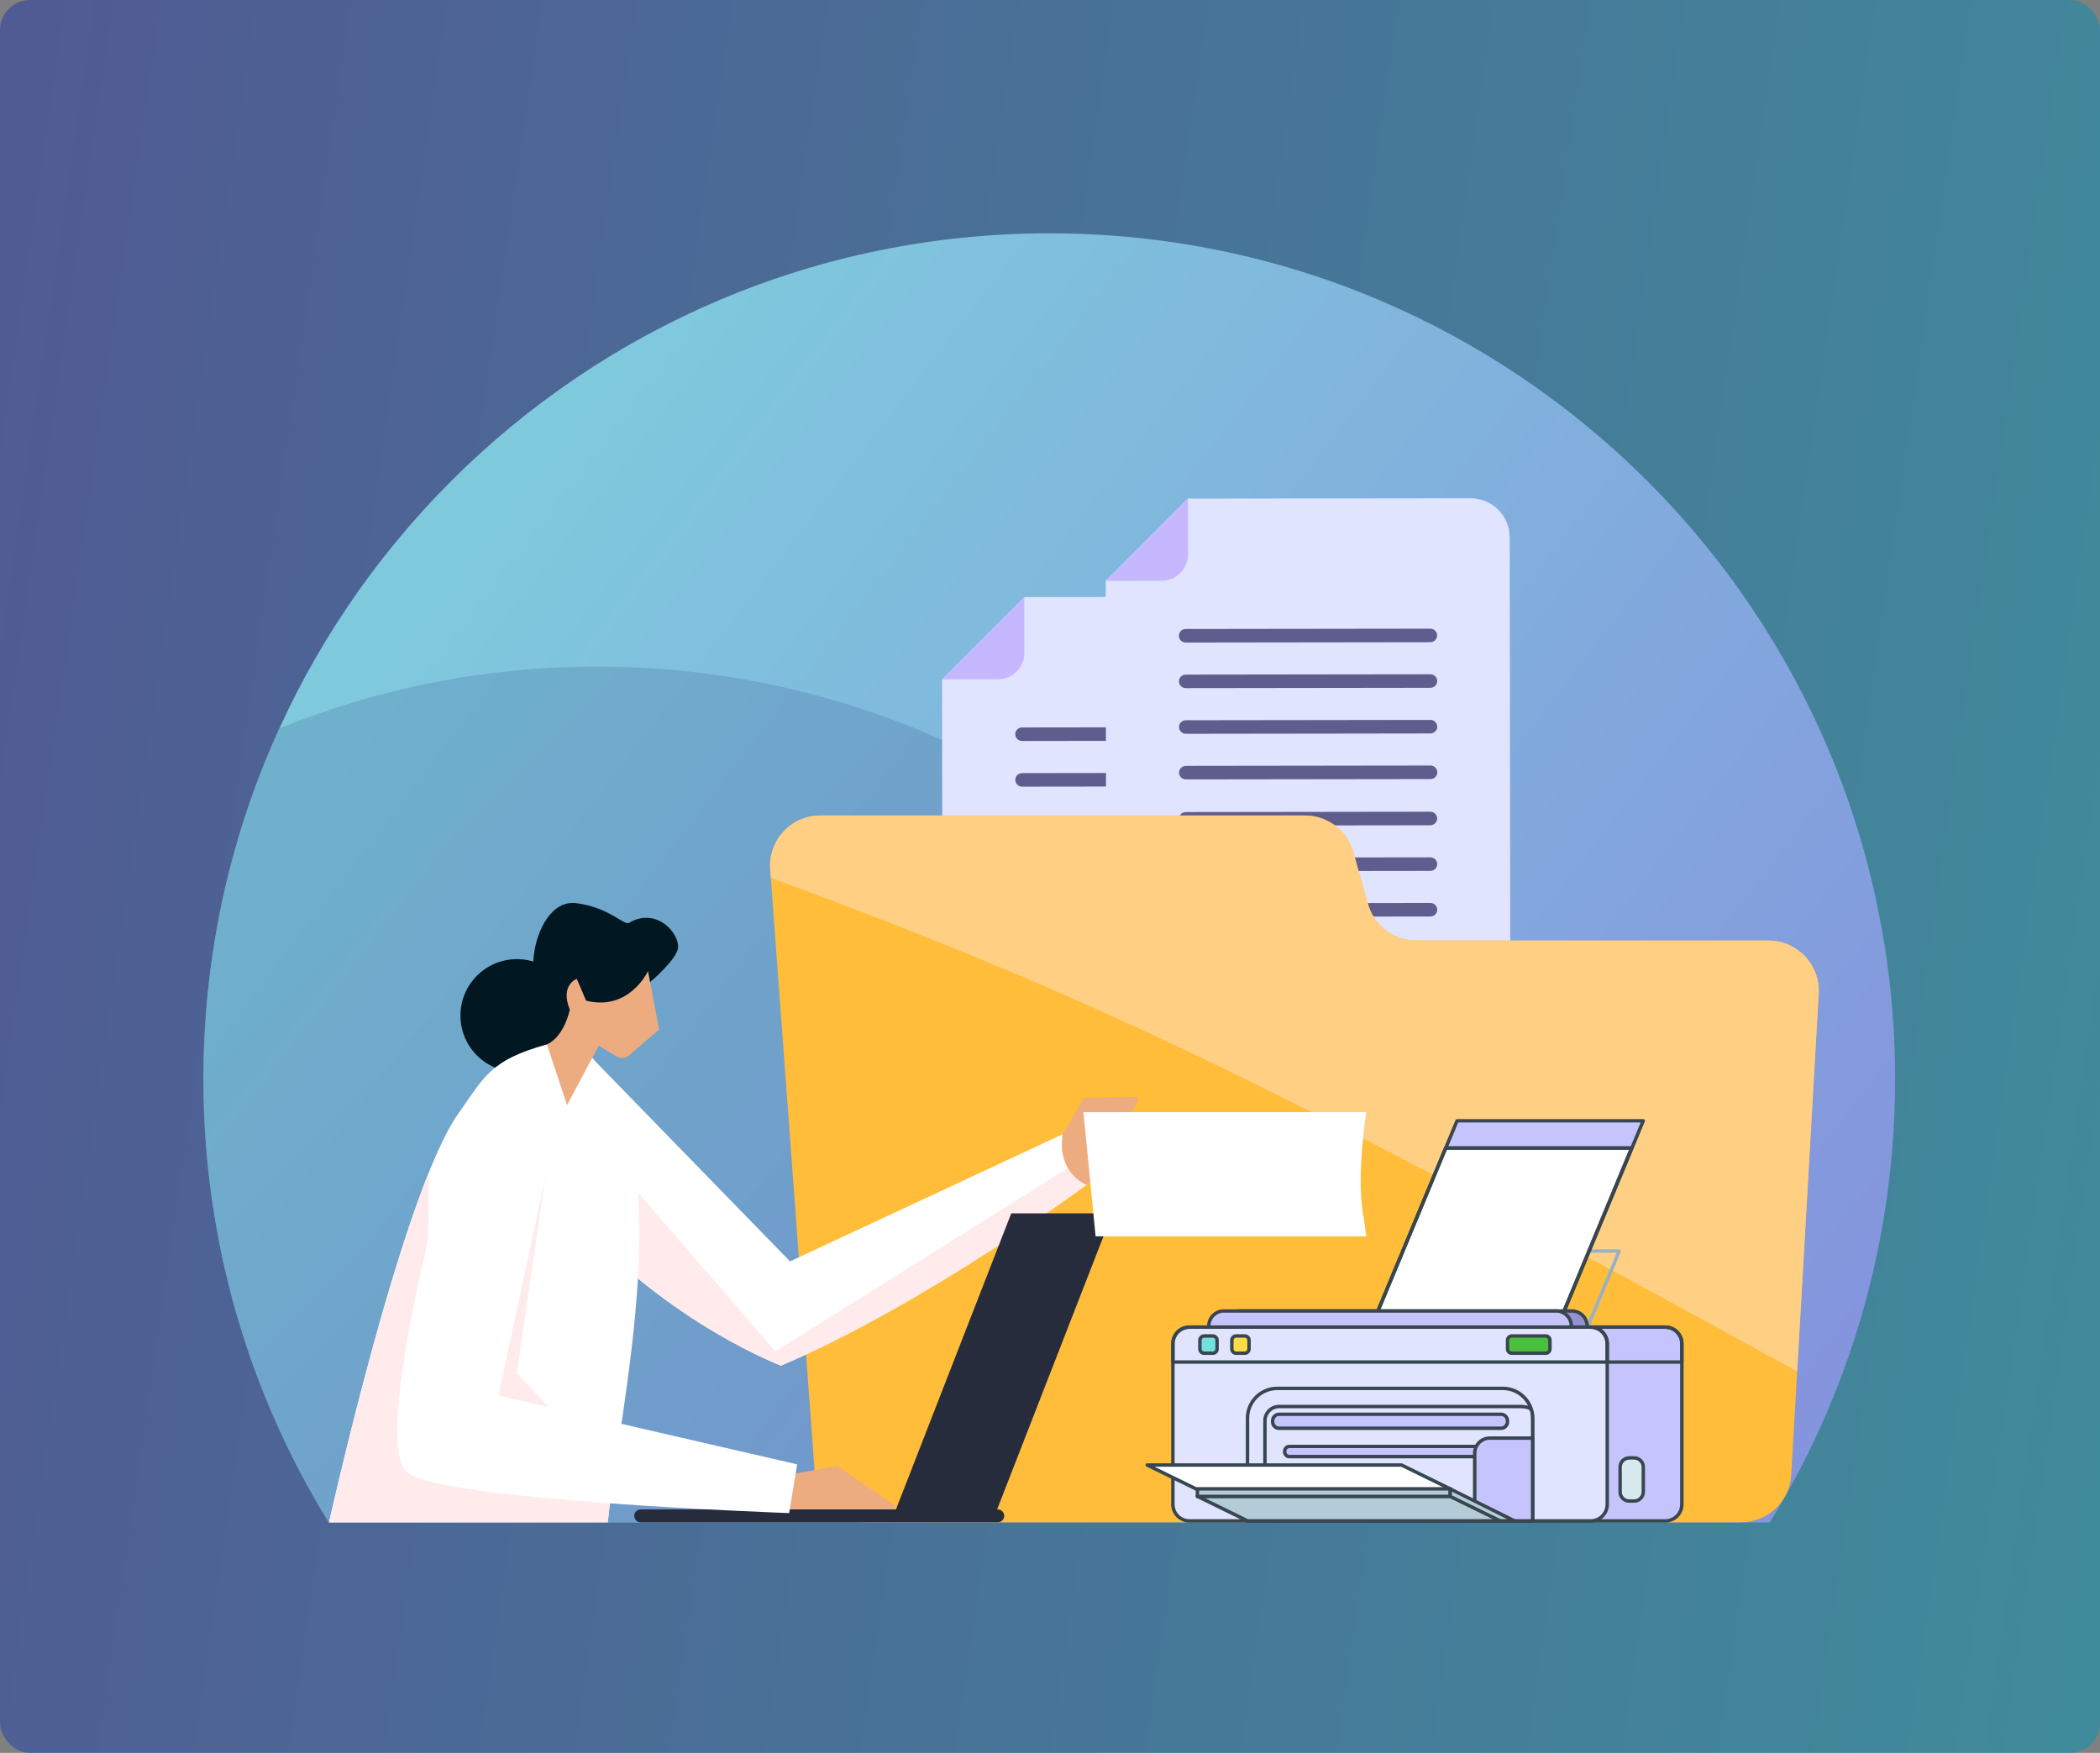 <?xml version="1.0" encoding="UTF-8"?>
<svg xmlns="http://www.w3.org/2000/svg" width="702" height="586" viewBox="0 0 702 586" fill="none">
  <rect x="0" y="0" width="702" height="586" fill="#808080" stroke="none"/>
  <rect width="702" height="586" rx="10" fill="url(#paint0_linear_1556_71)"></rect>
  <path d="M591.577 508.978C618.161 465.874 633.503 415.122 633.503 360.759C633.519 204.596 506.923 78 350.759 78C194.596 78 68 204.596 68 360.759C68 415.107 83.357 465.874 109.926 508.978H591.577Z" fill="url(#paint1_linear_1556_71)"></path>
  <path opacity="0.4" d="M482.285 508.978C482.301 507.863 482.333 506.748 482.333 505.617C482.333 349.453 355.737 222.858 199.573 222.858C162.028 222.858 126.194 230.191 93.407 243.491C77.092 279.215 68 318.927 68 360.759C68 415.107 83.357 465.874 109.926 508.978H482.285Z" fill="url(#paint2_linear_1556_71)"></path>
  <path d="M437.125 394.879L328.203 395.005C320.979 395.005 315.138 389.168 315.121 381.967L314.923 227.116L342.4 199.605L436.891 199.497C444.115 199.497 449.956 205.333 449.974 212.534L450.19 381.806C450.19 389.007 444.349 394.861 437.125 394.879Z" fill="#E0E4FF"></path>
  <path d="M333.649 227.08L314.941 227.098L342.401 199.605L342.419 218.299C342.419 223.148 338.501 227.08 333.649 227.08Z" fill="#C5B8FE"></path>
  <path d="M423.449 247.606L341.645 247.714C340.405 247.714 339.381 246.691 339.381 245.451C339.381 244.212 340.405 243.189 341.645 243.189L423.449 243.081C424.689 243.081 425.713 244.105 425.713 245.344C425.713 246.583 424.689 247.606 423.449 247.606Z" fill="#5F5D8D"></path>
  <path d="M423.466 262.871L341.663 262.978C340.423 262.978 339.398 261.955 339.398 260.716C339.398 259.477 340.423 258.453 341.663 258.453L423.466 258.345C424.706 258.345 425.731 259.369 425.731 260.608C425.731 261.847 424.706 262.853 423.466 262.871Z" fill="#5F5D8D"></path>
  <path d="M423.484 278.117L341.68 278.225C340.44 278.225 339.416 277.201 339.416 275.962C339.416 274.723 340.44 273.7 341.68 273.7L423.484 273.592C424.724 273.592 425.748 274.615 425.748 275.854C425.748 277.094 424.724 278.117 423.484 278.117Z" fill="#5F5D8D"></path>
  <path d="M423.502 293.363L341.699 293.471C340.459 293.471 339.435 292.447 339.435 291.208C339.435 289.969 340.459 288.945 341.699 288.945L423.502 288.838C424.742 288.838 425.767 289.861 425.767 291.1C425.767 292.339 424.742 293.363 423.502 293.363Z" fill="#5F5D8D"></path>
  <path d="M423.449 308.807L341.645 308.915C340.405 308.915 339.381 307.891 339.381 306.652C339.381 305.413 340.405 304.389 341.645 304.389L423.449 304.282C424.689 304.282 425.713 305.305 425.713 306.544C425.713 307.784 424.689 308.807 423.449 308.807Z" fill="white"></path>
  <path d="M423.466 324.053L341.663 324.161C340.423 324.161 339.398 323.138 339.398 321.899C339.398 320.659 340.423 319.636 341.663 319.636L423.466 319.528C424.706 319.528 425.731 320.552 425.731 321.791C425.731 323.03 424.706 324.053 423.466 324.053Z" fill="white"></path>
  <path d="M423.484 339.3L341.68 339.407C340.44 339.407 339.416 338.384 339.416 337.145C339.416 335.906 340.44 334.882 341.68 334.882L423.484 334.774C424.724 334.774 425.748 335.798 425.748 337.037C425.748 338.294 424.724 339.3 423.484 339.3Z" fill="white"></path>
  <path d="M423.502 354.564L341.699 354.671C340.459 354.671 339.435 353.648 339.435 352.409C339.435 351.17 340.459 350.146 341.699 350.146L423.502 350.038C424.742 350.038 425.767 351.062 425.767 352.301C425.767 353.54 424.742 354.564 423.502 354.564Z" fill="white"></path>
  <path d="M390.203 369.846L341.717 369.9C340.477 369.9 339.453 368.876 339.453 367.637C339.453 366.398 340.477 365.375 341.717 365.375L390.203 365.321C391.443 365.321 392.467 366.344 392.467 367.583C392.467 368.823 391.443 369.846 390.203 369.846Z" fill="white"></path>
  <path d="M491.828 361.944L382.906 362.07C375.682 362.07 369.842 356.234 369.824 349.033L369.626 194.182L397.103 166.67L491.594 166.562C498.819 166.562 504.659 172.399 504.677 179.6L504.893 348.871C504.875 356.09 499.034 361.944 491.828 361.944Z" fill="#E0E4FF"></path>
  <path d="M388.35 194.164L369.643 194.182L397.102 166.67L397.12 185.364C397.12 190.213 393.202 194.146 388.35 194.164Z" fill="#C5B8FE"></path>
  <path d="M478.152 214.689L396.348 214.797C395.108 214.797 394.084 213.774 394.084 212.535C394.084 211.295 395.108 210.272 396.348 210.272L478.152 210.164C479.392 210.164 480.416 211.188 480.416 212.427C480.416 213.666 479.392 214.689 478.152 214.689Z" fill="#5F5D8D"></path>
  <path d="M478.17 229.936L396.367 230.043C395.127 230.043 394.103 229.02 394.103 227.781C394.103 226.542 395.127 225.518 396.367 225.518L478.17 225.41C479.41 225.41 480.435 226.434 480.435 227.673C480.435 228.912 479.41 229.936 478.17 229.936Z" fill="#5F5D8D"></path>
  <path d="M478.187 245.2L396.383 245.308C395.143 245.308 394.119 244.284 394.119 243.045C394.119 241.806 395.143 240.782 396.383 240.782L478.187 240.675C479.427 240.675 480.451 241.698 480.451 242.937C480.451 244.176 479.427 245.182 478.187 245.2Z" fill="#5F5D8D"></path>
  <path d="M478.206 260.446L396.403 260.554C395.163 260.554 394.139 259.53 394.139 258.291C394.139 257.052 395.163 256.028 396.403 256.028L478.206 255.921C479.446 255.921 480.471 256.944 480.471 258.183C480.471 259.422 479.446 260.446 478.206 260.446Z" fill="#5F5D8D"></path>
  <path d="M478.152 275.89L396.348 275.998C395.108 275.998 394.084 274.974 394.084 273.735C394.084 272.496 395.108 271.473 396.348 271.473L478.152 271.365C479.392 271.365 480.416 272.388 480.416 273.627C480.416 274.867 479.392 275.872 478.152 275.89Z" fill="#5F5D8D"></path>
  <path d="M478.17 291.136L396.367 291.244C395.127 291.244 394.103 290.221 394.103 288.982C394.103 287.742 395.127 286.719 396.367 286.719L478.17 286.611C479.41 286.611 480.435 287.635 480.435 288.874C480.435 290.113 479.41 291.136 478.17 291.136Z" fill="#5F5D8D"></path>
  <path d="M478.187 306.383L396.383 306.49C395.143 306.49 394.119 305.467 394.119 304.228C394.119 302.989 395.143 301.965 396.383 301.965L478.187 301.857C479.427 301.857 480.451 302.881 480.451 304.12C480.451 305.359 479.427 306.383 478.187 306.383Z" fill="#5F5D8D"></path>
  <path d="M478.206 321.629L396.403 321.737C395.163 321.737 394.139 320.713 394.139 319.474C394.139 318.235 395.163 317.212 396.403 317.212L478.206 317.104C479.446 317.104 480.471 318.127 480.471 319.366C480.471 320.624 479.446 321.629 478.206 321.629Z" fill="#5F5D8D"></path>
  <path d="M444.888 336.929L396.403 336.983C395.163 336.983 394.139 335.959 394.139 334.72C394.139 333.481 395.163 332.458 396.403 332.458L444.888 332.404C446.128 332.404 447.153 333.427 447.153 334.667C447.153 335.906 446.146 336.929 444.888 336.929Z" fill="#5F5D8D"></path>
  <path d="M257.469 290.652L272.439 493.343C273.086 502.106 280.4 508.894 289.188 508.894H582.023C590.937 508.894 598.287 501.945 598.79 493.055L607.955 332.17C608.513 322.545 600.839 314.428 591.189 314.428H473.461C465.95 314.428 459.336 309.436 457.288 302.199L452.382 284.851C450.333 277.614 443.738 272.622 436.208 272.622H274.218C264.46 272.622 256.751 280.918 257.469 290.652Z" fill="#FFBD39"></path>
  <path d="M591.189 314.428H473.461C465.95 314.428 459.336 309.436 457.288 302.199L452.382 284.851C450.333 277.614 443.738 272.622 436.208 272.622H274.218C264.46 272.622 256.751 280.918 257.469 290.652L257.667 293.453C361.449 331.865 418.884 358.407 600.767 458.504L607.973 332.188C608.513 322.545 600.839 314.428 591.189 314.428Z" fill="#FFCF83"></path>
  <path d="M186.162 352.854C193.537 345.483 193.537 333.533 186.162 326.162C178.786 318.792 166.827 318.792 159.451 326.162C152.075 333.533 152.075 345.483 159.451 352.854C166.827 360.224 178.786 360.224 186.162 352.854Z" fill="#011721"></path>
  <path d="M198.957 354.779L264.101 421.69L355.195 379.184L364.019 395.472C364.019 395.472 310.592 435.338 261.1 456.529C261.1 456.529 224.098 442.737 191.696 406.929L198.957 354.779Z" fill="white"></path>
  <path d="M360.226 388.45L364.036 395.472C364.036 395.472 310.609 435.339 261.117 456.529C261.117 456.529 228.212 444.264 197.284 412.837L197.805 380.764L259.194 451.734L360.226 388.45Z" fill="#FFEBEB"></path>
  <path d="M262.104 493.288L279.896 490.074L299.232 503.309V504.656L262.14 504.764L262.104 493.288Z" fill="#EDAC80"></path>
  <path d="M214.177 504.602H299.503L338.05 405.618H371.872L333.324 504.602H333.54C334.726 504.602 335.696 505.572 335.696 506.757C335.696 507.942 334.726 508.912 333.54 508.912H214.177C212.991 508.912 212.021 507.942 212.021 506.757C212.021 505.554 212.991 504.602 214.177 504.602Z" fill="#262C3C"></path>
  <path d="M355.212 379.184L362.329 367.045L380.461 366.667C380.461 366.667 380.857 374.192 369.912 373.025L366.857 380.764L363.317 391.629L363.191 396.101C363.173 396.101 353.253 392.293 355.212 379.184Z" fill="#EDAC80"></path>
  <path d="M119.291 508.894H110C110 508.894 134.53 398.758 153.112 372.432C161.864 360.041 163.805 354.384 182.818 349.158C193.241 346.303 196.62 351.978 198.956 354.797C226.865 388.414 207.384 469.225 203.179 508.894H119.291Z" fill="white"></path>
  <path d="M203.18 508.894H119.292H110.019C110.019 508.894 126.929 432.627 143.301 392.06L143.139 418.009L182.208 394.089L172.773 459.115L204.851 493.002C204.276 498.73 203.701 504.064 203.18 508.894Z" fill="#FFEBEB"></path>
  <path d="M150.991 383.763C150.991 383.763 123.478 481.382 136.147 492.283C147.11 501.711 263.794 505.823 263.794 505.823L266.472 489.535L166.626 466.513L182.207 394.125L150.991 383.763Z" fill="white"></path>
  <path d="M217.556 328.094C217.556 328.094 226.218 320.767 226.65 316.888C227.189 311.967 219.371 303.114 210.332 308.484C208.589 309.525 203.827 303.419 192.703 301.929C184.436 300.815 179.476 310.908 178.47 319.186C177.643 325.993 178.452 335.636 183.34 348.889L204.222 341.005L217.556 328.094Z" fill="#011721"></path>
  <path d="M200.141 349.571L206.215 353.181C207.473 353.935 209.072 353.791 210.205 352.84L220.322 344.202L216.62 324.628C216.62 324.628 210.402 338.15 195.936 334.522L192.809 327.232C192.809 327.232 187.13 329.225 190.473 337.539C190.473 337.539 188.711 346.447 182.835 349.158L189.556 369.433L200.141 349.571Z" fill="#EDAC80"></path>
  <path d="M363.174 396.1L366.121 394.089L363.587 389.456L362.365 392.257L363.174 396.1Z" fill="#EDAC80"></path>
  <path d="M456.737 371.801H362.189L366.242 413.309H456.737L455.879 407.129C453.161 393.811 456.737 371.801 456.737 371.801Z" fill="white"></path>
  <path d="M525.854 455.912H494.987C494.797 455.912 494.625 455.817 494.511 455.664C494.397 455.511 494.378 455.301 494.454 455.13L509.897 418.001C509.992 417.791 510.202 417.657 510.43 417.657H541.298C541.488 417.657 541.659 417.753 541.774 417.905C541.888 418.058 541.907 418.268 541.831 418.44L526.388 455.569C526.292 455.759 526.083 455.912 525.854 455.912ZM495.844 454.767H525.474L540.441 418.783H510.811L495.844 454.767Z" fill="#97B2C4"></path>
  <path d="M518.199 449.499H455.97L487.085 374.669H549.314L518.199 449.499Z" fill="#C6C4FD"></path>
  <path d="M518.198 450.072H455.969C455.778 450.072 455.607 449.976 455.492 449.823C455.378 449.671 455.359 449.461 455.435 449.289L486.55 374.459C486.645 374.249 486.855 374.115 487.083 374.115H549.313C549.504 374.115 549.675 374.211 549.789 374.363C549.903 374.516 549.922 374.726 549.846 374.898L518.731 449.728C518.636 449.919 518.427 450.072 518.198 450.072ZM456.825 448.926H517.817L548.456 375.242H487.464L456.825 448.926Z" fill="#38464F"></path>
  <path d="M484.606 455.913H453.739C453.549 455.913 453.377 455.817 453.263 455.664C453.149 455.512 453.13 455.302 453.206 455.13L468.649 418.001C468.744 417.791 468.954 417.658 469.182 417.658H500.05C500.24 417.658 500.411 417.753 500.526 417.906C500.64 418.059 500.659 418.269 500.583 418.44L485.14 455.569C485.044 455.76 484.835 455.913 484.606 455.913ZM454.596 454.767H484.226L499.193 418.784H469.544L454.596 454.767Z" fill="#38464F"></path>
  <path d="M545.449 383.774L518.199 449.498H455.97L460.635 438.255L464.672 428.557L483.295 383.774H545.449Z" fill="white"></path>
  <path d="M518.198 450.071H455.969C455.778 450.071 455.607 449.976 455.492 449.823C455.378 449.67 455.359 449.46 455.435 449.288L464.138 428.348C464.138 428.328 464.138 428.328 464.157 428.309L482.761 383.564C482.856 383.354 483.065 383.22 483.294 383.22H545.448C545.638 383.22 545.809 383.316 545.924 383.469C546.038 383.621 546.057 383.831 545.981 384.003L518.731 449.708C518.636 449.918 518.427 450.071 518.198 450.071ZM456.825 448.926H517.817L544.591 384.347H483.675L465.204 428.768C465.204 428.787 465.204 428.787 465.185 428.806L456.825 448.926Z" fill="#38464F"></path>
  <path d="M518.198 450.071H455.969C455.778 450.071 455.607 449.976 455.492 449.823C455.378 449.67 455.359 449.46 455.435 449.288L464.138 428.348C464.138 428.328 464.138 428.328 464.157 428.309L482.761 383.564C482.856 383.354 483.065 383.22 483.294 383.22H545.448C545.638 383.22 545.809 383.316 545.924 383.469C546.038 383.621 546.057 383.831 545.981 384.003L518.731 449.708C518.636 449.918 518.427 450.071 518.198 450.071ZM456.825 448.926H517.817L544.591 384.347H483.675L465.204 428.768C465.204 428.787 465.204 428.787 465.185 428.806L456.825 448.926Z" fill="#38464F"></path>
  <path d="M562.223 449.193V502.91C562.223 505.965 559.747 508.446 556.7 508.446H422.549C419.502 508.446 417.026 505.965 417.026 502.91V449.193C417.026 446.139 419.502 443.657 422.549 443.657H556.7C559.747 443.657 562.223 446.12 562.223 449.193Z" fill="#C6C4FD"></path>
  <path d="M556.699 509H422.548C419.196 509 416.454 506.251 416.454 502.892V449.194C416.454 445.834 419.196 443.085 422.548 443.085H556.699C560.051 443.085 562.793 445.834 562.793 449.194V502.911C562.793 506.271 560.051 509 556.699 509ZM422.548 444.23C419.825 444.23 417.597 446.464 417.597 449.194V502.911C417.597 505.641 419.825 507.874 422.548 507.874H556.699C559.422 507.874 561.65 505.641 561.65 502.911V449.194C561.65 446.464 559.422 444.23 556.699 444.23H422.548Z" fill="#38464F"></path>
  <path d="M562.223 455.913H430.052C429.728 455.913 429.48 455.665 429.48 455.34V449.194C429.48 445.834 432.223 443.085 435.574 443.085H556.701C560.052 443.085 562.794 445.834 562.794 449.194V455.34C562.794 455.646 562.528 455.913 562.223 455.913ZM430.623 454.768H561.652V449.194C561.652 446.464 559.424 444.23 556.701 444.23H435.574C432.851 444.23 430.623 446.464 430.623 449.194V454.768Z" fill="#38464F"></path>
  <path d="M537.277 449.193V502.91C537.277 505.965 534.802 508.446 531.755 508.446H397.603C394.557 508.446 392.081 505.965 392.081 502.91V449.193C392.081 446.139 394.557 443.657 397.603 443.657H531.755C534.802 443.657 537.277 446.12 537.277 449.193Z" fill="#E0E4FF"></path>
  <path d="M512.312 474.086V508.428H417.025V474.086C417.025 468.588 421.462 464.141 426.946 464.141H502.41C506.752 464.141 510.446 466.947 511.798 470.841C512.141 471.872 512.312 472.96 512.312 474.086Z" fill="#E0E4FF"></path>
  <path d="M512.312 509H417.025C416.702 509 416.454 508.752 416.454 508.428V474.086C416.454 468.283 421.158 463.568 426.946 463.568H502.41C506.885 463.568 510.884 466.412 512.331 470.669C512.712 471.757 512.903 472.922 512.903 474.086V508.428C512.883 508.752 512.636 509 512.312 509ZM417.597 507.855H511.741V474.086C511.741 473.036 511.57 472.005 511.227 471.032C509.932 467.252 506.371 464.713 502.391 464.713H426.946C421.786 464.713 417.597 468.913 417.597 474.086V507.855Z" fill="#38464F"></path>
  <path d="M531.754 509H397.602C394.251 509 391.509 506.251 391.509 502.891V449.193C391.509 445.834 394.251 443.085 397.602 443.085H531.754C535.106 443.085 537.848 445.834 537.848 449.193V502.911C537.848 506.27 535.106 509 531.754 509ZM397.602 444.23C394.879 444.23 392.651 446.464 392.651 449.193V502.911C392.651 505.64 394.879 507.874 397.602 507.874H531.754C534.477 507.874 536.705 505.64 536.705 502.911V449.193C536.705 446.464 534.477 444.23 531.754 444.23H397.602Z" fill="#38464F"></path>
  <path d="M512.313 474.086V508.427H422.853V474.926C422.853 472.31 424.966 470.191 427.575 470.191H508.218C513.474 470.191 512.313 472.959 512.313 474.086Z" fill="#B4CBD8"></path>
  <path d="M512.313 474.086V508.427H422.854V474.926C422.854 472.31 424.967 470.191 427.576 470.191H508.219C509.114 470.191 509.971 470.306 510.79 470.535C511.419 470.707 511.914 471.222 512.066 471.871C512.237 472.578 512.313 473.322 512.313 474.086Z" fill="#E0E4FF"></path>
  <path d="M512.314 509H422.854C422.531 509 422.283 508.752 422.283 508.427V474.925C422.283 472.005 424.663 469.619 427.577 469.619H508.22C509.153 469.619 510.067 469.733 510.943 469.981C511.781 470.21 512.429 470.879 512.619 471.738C512.79 472.501 512.886 473.303 512.886 474.105V508.446C512.886 508.752 512.638 509 512.314 509ZM423.426 507.855H511.762V474.086C511.762 473.379 511.686 472.673 511.534 471.986C511.438 471.547 511.096 471.203 510.658 471.089C509.877 470.879 509.058 470.764 508.239 470.764H427.577C425.292 470.764 423.426 472.635 423.426 474.925V507.855Z" fill="#38464F"></path>
  <path d="M501.763 477.484H427.594C426.394 477.484 425.423 476.51 425.423 475.307V474.983C425.423 473.78 426.394 472.807 427.594 472.807H501.763C502.962 472.807 503.934 473.78 503.934 474.983V475.307C503.934 476.491 502.962 477.484 501.763 477.484Z" fill="#C6C4FD"></path>
  <path d="M505.686 486.952H431.022C430.146 486.952 429.441 486.246 429.441 485.368V485.139C429.441 484.261 430.146 483.554 431.022 483.554H505.686C506.562 483.554 507.267 484.261 507.267 485.139V485.368C507.286 486.227 506.562 486.952 505.686 486.952Z" fill="#C6C4FD"></path>
  <path d="M505.685 487.525H431.021C429.84 487.525 428.869 486.551 428.869 485.368V485.139C428.869 483.955 429.84 482.981 431.021 482.981H505.685C506.866 482.981 507.837 483.955 507.837 485.139V485.368C507.856 486.551 506.885 487.525 505.685 487.525ZM431.021 484.108C430.469 484.108 430.012 484.566 430.012 485.119V485.349C430.012 485.902 430.469 486.36 431.021 486.36H505.685C506.237 486.36 506.694 485.902 506.694 485.349V485.119C506.694 484.566 506.237 484.108 505.685 484.108H431.021Z" fill="#38464F"></path>
  <path d="M512.314 508.427H492.967V485.788C492.967 483.02 495.214 480.767 497.975 480.767H512.314V508.427Z" fill="#C6C4FD"></path>
  <path d="M512.314 509H492.967C492.643 509 492.396 508.752 492.396 508.427V485.787C492.396 482.695 494.909 480.194 497.975 480.194H512.314C512.637 480.194 512.885 480.442 512.885 480.767V508.446C512.885 508.752 512.637 509 512.314 509ZM493.538 507.855H511.761V481.321H497.994C495.537 481.321 493.557 483.325 493.557 485.768V507.855H493.538Z" fill="#38464F"></path>
  <path d="M546.283 501.804H544.627C542.951 501.804 541.58 500.448 541.58 498.75V490.427C541.58 488.747 542.932 487.372 544.627 487.372H546.283C547.959 487.372 549.33 488.728 549.33 490.427V498.75C549.311 500.429 547.959 501.804 546.283 501.804Z" fill="#D8E8EF"></path>
  <path d="M546.284 502.376H544.628C542.628 502.376 541.01 500.753 541.01 498.749V490.426C541.01 488.422 542.628 486.799 544.628 486.799H546.284C548.284 486.799 549.902 488.422 549.902 490.426V498.749C549.883 500.753 548.265 502.376 546.284 502.376ZM544.628 487.964C543.276 487.964 542.152 489.071 542.152 490.445V498.749C542.152 500.104 543.257 501.231 544.628 501.231H546.284C547.636 501.231 548.76 500.123 548.76 498.749V490.426C548.76 489.071 547.655 487.944 546.284 487.944H544.628V487.964Z" fill="#38464F"></path>
  <path d="M484.722 497.699L506.258 508.427H501.479H499.841L484.722 500.428V497.699Z" fill="#B4CBD8"></path>
  <path d="M506.259 509H499.842C499.746 509 499.651 508.98 499.575 508.942L484.437 500.944C484.246 500.848 484.132 500.658 484.132 500.428V497.699C484.132 497.508 484.227 497.317 484.398 497.221C484.57 497.126 484.779 497.107 484.951 497.202L506.506 507.911C506.735 508.026 506.868 508.293 506.811 508.561C506.754 508.809 506.525 509 506.259 509ZM499.994 507.854H503.821L485.293 498.615V500.085L499.994 507.854Z" fill="#38464F"></path>
  <path d="M537.276 455.913H392.08C391.756 455.913 391.509 455.665 391.509 455.34V449.193C391.509 445.834 394.251 443.085 397.602 443.085H531.754C535.106 443.085 537.848 445.834 537.848 449.193V455.34C537.848 455.645 537.581 455.913 537.276 455.913ZM392.651 454.767H536.705V449.193C536.705 446.464 534.477 444.23 531.754 444.23H397.602C394.879 444.23 392.651 446.464 392.651 449.193V454.767Z" fill="#38464F"></path>
  <path d="M501.479 508.427L484.721 500.238H400.27L417.027 508.427H501.479Z" fill="#B4CBD8"></path>
  <path d="M501.478 509H417.026C416.931 509 416.855 508.981 416.779 508.942L400.003 500.734C399.755 500.62 399.641 500.352 399.698 500.085C399.755 499.818 399.984 499.646 400.25 499.646H484.702C484.797 499.646 484.874 499.665 484.95 499.703L501.726 507.912C501.973 508.026 502.088 508.293 502.031 508.561C501.973 508.809 501.745 509 501.478 509ZM417.16 507.854H499.003L484.569 500.791H402.745L417.16 507.854Z" fill="#38464F"></path>
  <path d="M485.255 497.966L468.498 489.777H383.494L400.27 497.966H485.255Z" fill="white"></path>
  <path d="M485.255 498.539H400.27C400.174 498.539 400.098 498.52 400.022 498.482L383.246 490.273C382.998 490.159 382.884 489.891 382.941 489.624C382.998 489.357 383.227 489.185 383.493 489.185H468.498C468.593 489.185 468.669 489.204 468.745 489.242L485.521 497.451C485.769 497.565 485.883 497.832 485.826 498.1C485.75 498.367 485.521 498.539 485.255 498.539ZM400.403 497.393H482.798L468.364 490.33H385.969L400.403 497.393Z" fill="#38464F"></path>
  <path d="M484.723 497.699H400.271V500.219H484.723V497.699Z" fill="#B4CBD8"></path>
  <path d="M484.723 500.811H400.271C399.948 500.811 399.7 500.563 399.7 500.238V497.718C399.7 497.394 399.948 497.146 400.271 497.146H484.723C485.047 497.146 485.295 497.394 485.295 497.718V500.238C485.295 500.544 485.028 500.811 484.723 500.811ZM400.843 499.666H484.152V498.291H400.843V499.666Z" fill="#38464F"></path>
  <path d="M405.449 452.381H402.517C401.736 452.381 401.107 451.751 401.107 450.968V448.028C401.107 447.246 401.736 446.616 402.517 446.616H405.449C406.23 446.616 406.858 447.246 406.858 448.028V450.968C406.858 451.732 406.23 452.381 405.449 452.381Z" fill="#73E0E0"></path>
  <path d="M405.449 452.954H402.517C401.431 452.954 400.536 452.056 400.536 450.968V448.028C400.536 446.94 401.431 446.043 402.517 446.043H405.449C406.534 446.043 407.429 446.94 407.429 448.028V450.968C407.429 452.056 406.534 452.954 405.449 452.954ZM402.517 447.189C402.06 447.189 401.679 447.57 401.679 448.028V450.968C401.679 451.426 402.06 451.808 402.517 451.808H405.449C405.906 451.808 406.287 451.426 406.287 450.968V448.028C406.287 447.57 405.906 447.189 405.449 447.189H402.517Z" fill="#38464F"></path>
  <path d="M416.113 452.381H413.199C412.418 452.381 411.79 451.751 411.79 450.968V448.029C411.79 447.246 412.418 446.616 413.199 446.616H416.132C416.912 446.616 417.541 447.246 417.541 448.029V450.968C417.522 451.732 416.893 452.381 416.113 452.381Z" fill="#FFDB45"></path>
  <path d="M416.112 452.954H413.198C412.113 452.954 411.218 452.056 411.218 450.968V448.028C411.218 446.94 412.113 446.043 413.198 446.043H416.131C417.216 446.043 418.111 446.94 418.111 448.028V450.968C418.092 452.056 417.216 452.954 416.112 452.954ZM413.198 447.189C412.741 447.189 412.36 447.57 412.36 448.028V450.968C412.36 451.426 412.741 451.808 413.198 451.808H416.131C416.588 451.808 416.968 451.426 416.968 450.968V448.028C416.968 447.57 416.588 447.189 416.131 447.189H413.198Z" fill="#38464F"></path>
  <path d="M516.73 452.381H505.362C504.582 452.381 503.953 451.751 503.953 450.968V448.028C503.953 447.246 504.582 446.616 505.362 446.616H516.73C517.511 446.616 518.14 447.246 518.14 448.028V450.968C518.14 451.732 517.511 452.381 516.73 452.381Z" fill="#49BF3C"></path>
  <path d="M516.73 452.954H505.362C504.277 452.954 503.382 452.056 503.382 450.968V448.028C503.382 446.94 504.277 446.043 505.362 446.043H516.73C517.816 446.043 518.711 446.94 518.711 448.028V450.968C518.711 452.056 517.816 452.954 516.73 452.954ZM505.343 447.189C504.886 447.189 504.505 447.57 504.505 448.028V450.968C504.505 451.426 504.886 451.808 505.343 451.808H516.711C517.168 451.808 517.549 451.426 517.549 450.968V448.028C517.549 447.57 517.168 447.189 516.711 447.189H505.343Z" fill="#38464F"></path>
  <path d="M530.556 443.657H409.353V443.295C409.353 440.527 411.6 438.274 414.361 438.274H525.529C528.29 438.274 530.537 440.527 530.537 443.295V443.657H530.556Z" fill="#9391CF"></path>
  <path d="M501.763 478.056H427.594C426.07 478.056 424.852 476.816 424.852 475.308V474.983C424.852 473.456 426.089 472.234 427.594 472.234H501.763C503.286 472.234 504.505 473.475 504.505 474.983V475.308C504.505 476.816 503.267 478.056 501.763 478.056ZM427.594 473.36C426.699 473.36 425.994 474.086 425.994 474.964V475.288C425.994 476.186 426.718 476.892 427.594 476.892H501.763C502.658 476.892 503.362 476.167 503.362 475.288V474.964C503.362 474.067 502.639 473.36 501.763 473.36H427.594Z" fill="#38464F"></path>
  <path d="M530.558 444.23H409.354C409.031 444.23 408.783 443.982 408.783 443.657V443.295C408.783 440.202 411.297 437.701 414.363 437.701H525.531C528.615 437.701 531.11 440.221 531.11 443.295V443.657C531.129 443.963 530.862 444.23 530.558 444.23ZM409.926 443.085H529.967C529.853 440.718 527.911 438.828 525.531 438.828H414.382C411.982 438.828 410.04 440.718 409.926 443.085Z" fill="#38464F"></path>
  <path d="M525.28 443.657H404.077V443.295C404.077 440.527 406.324 438.274 409.085 438.274H520.253C523.014 438.274 525.261 440.527 525.261 443.295V443.657H525.28Z" fill="#C6C4FD"></path>
  <path d="M525.282 444.23H404.079C403.755 444.23 403.508 443.982 403.508 443.658V443.295C403.508 440.202 406.021 437.702 409.087 437.702H520.255C523.34 437.702 525.835 440.221 525.835 443.295V443.658C525.854 443.963 525.587 444.23 525.282 444.23ZM404.65 443.085H524.692C524.578 440.718 522.635 438.828 520.255 438.828H409.087C406.707 438.828 404.765 440.718 404.65 443.085Z" fill="#38464F"></path>
  <defs>
    <linearGradient id="paint0_linear_1556_71" x1="17.251" y1="1.30321e-05" x2="775.241" y2="109.855" gradientUnits="userSpaceOnUse">
      <stop stop-color="#3043A1" stop-opacity="0.6"></stop>
      <stop offset="1" stop-color="#1594AE" stop-opacity="0.6"></stop>
    </linearGradient>
    <linearGradient id="paint1_linear_1556_71" x1="147.306" y1="192.701" x2="565.862" y2="514.449" gradientUnits="userSpaceOnUse">
      <stop stop-color="#7FC9DD"></stop>
      <stop offset="1" stop-color="#8495DD"></stop>
    </linearGradient>
    <linearGradient id="paint2_linear_1556_71" x1="-55.772" y1="93.37" x2="395.078" y2="549.243" gradientUnits="userSpaceOnUse">
      <stop stop-color="#589AB6"></stop>
      <stop offset="1" stop-color="#5971AC"></stop>
    </linearGradient>
  </defs>
</svg>

